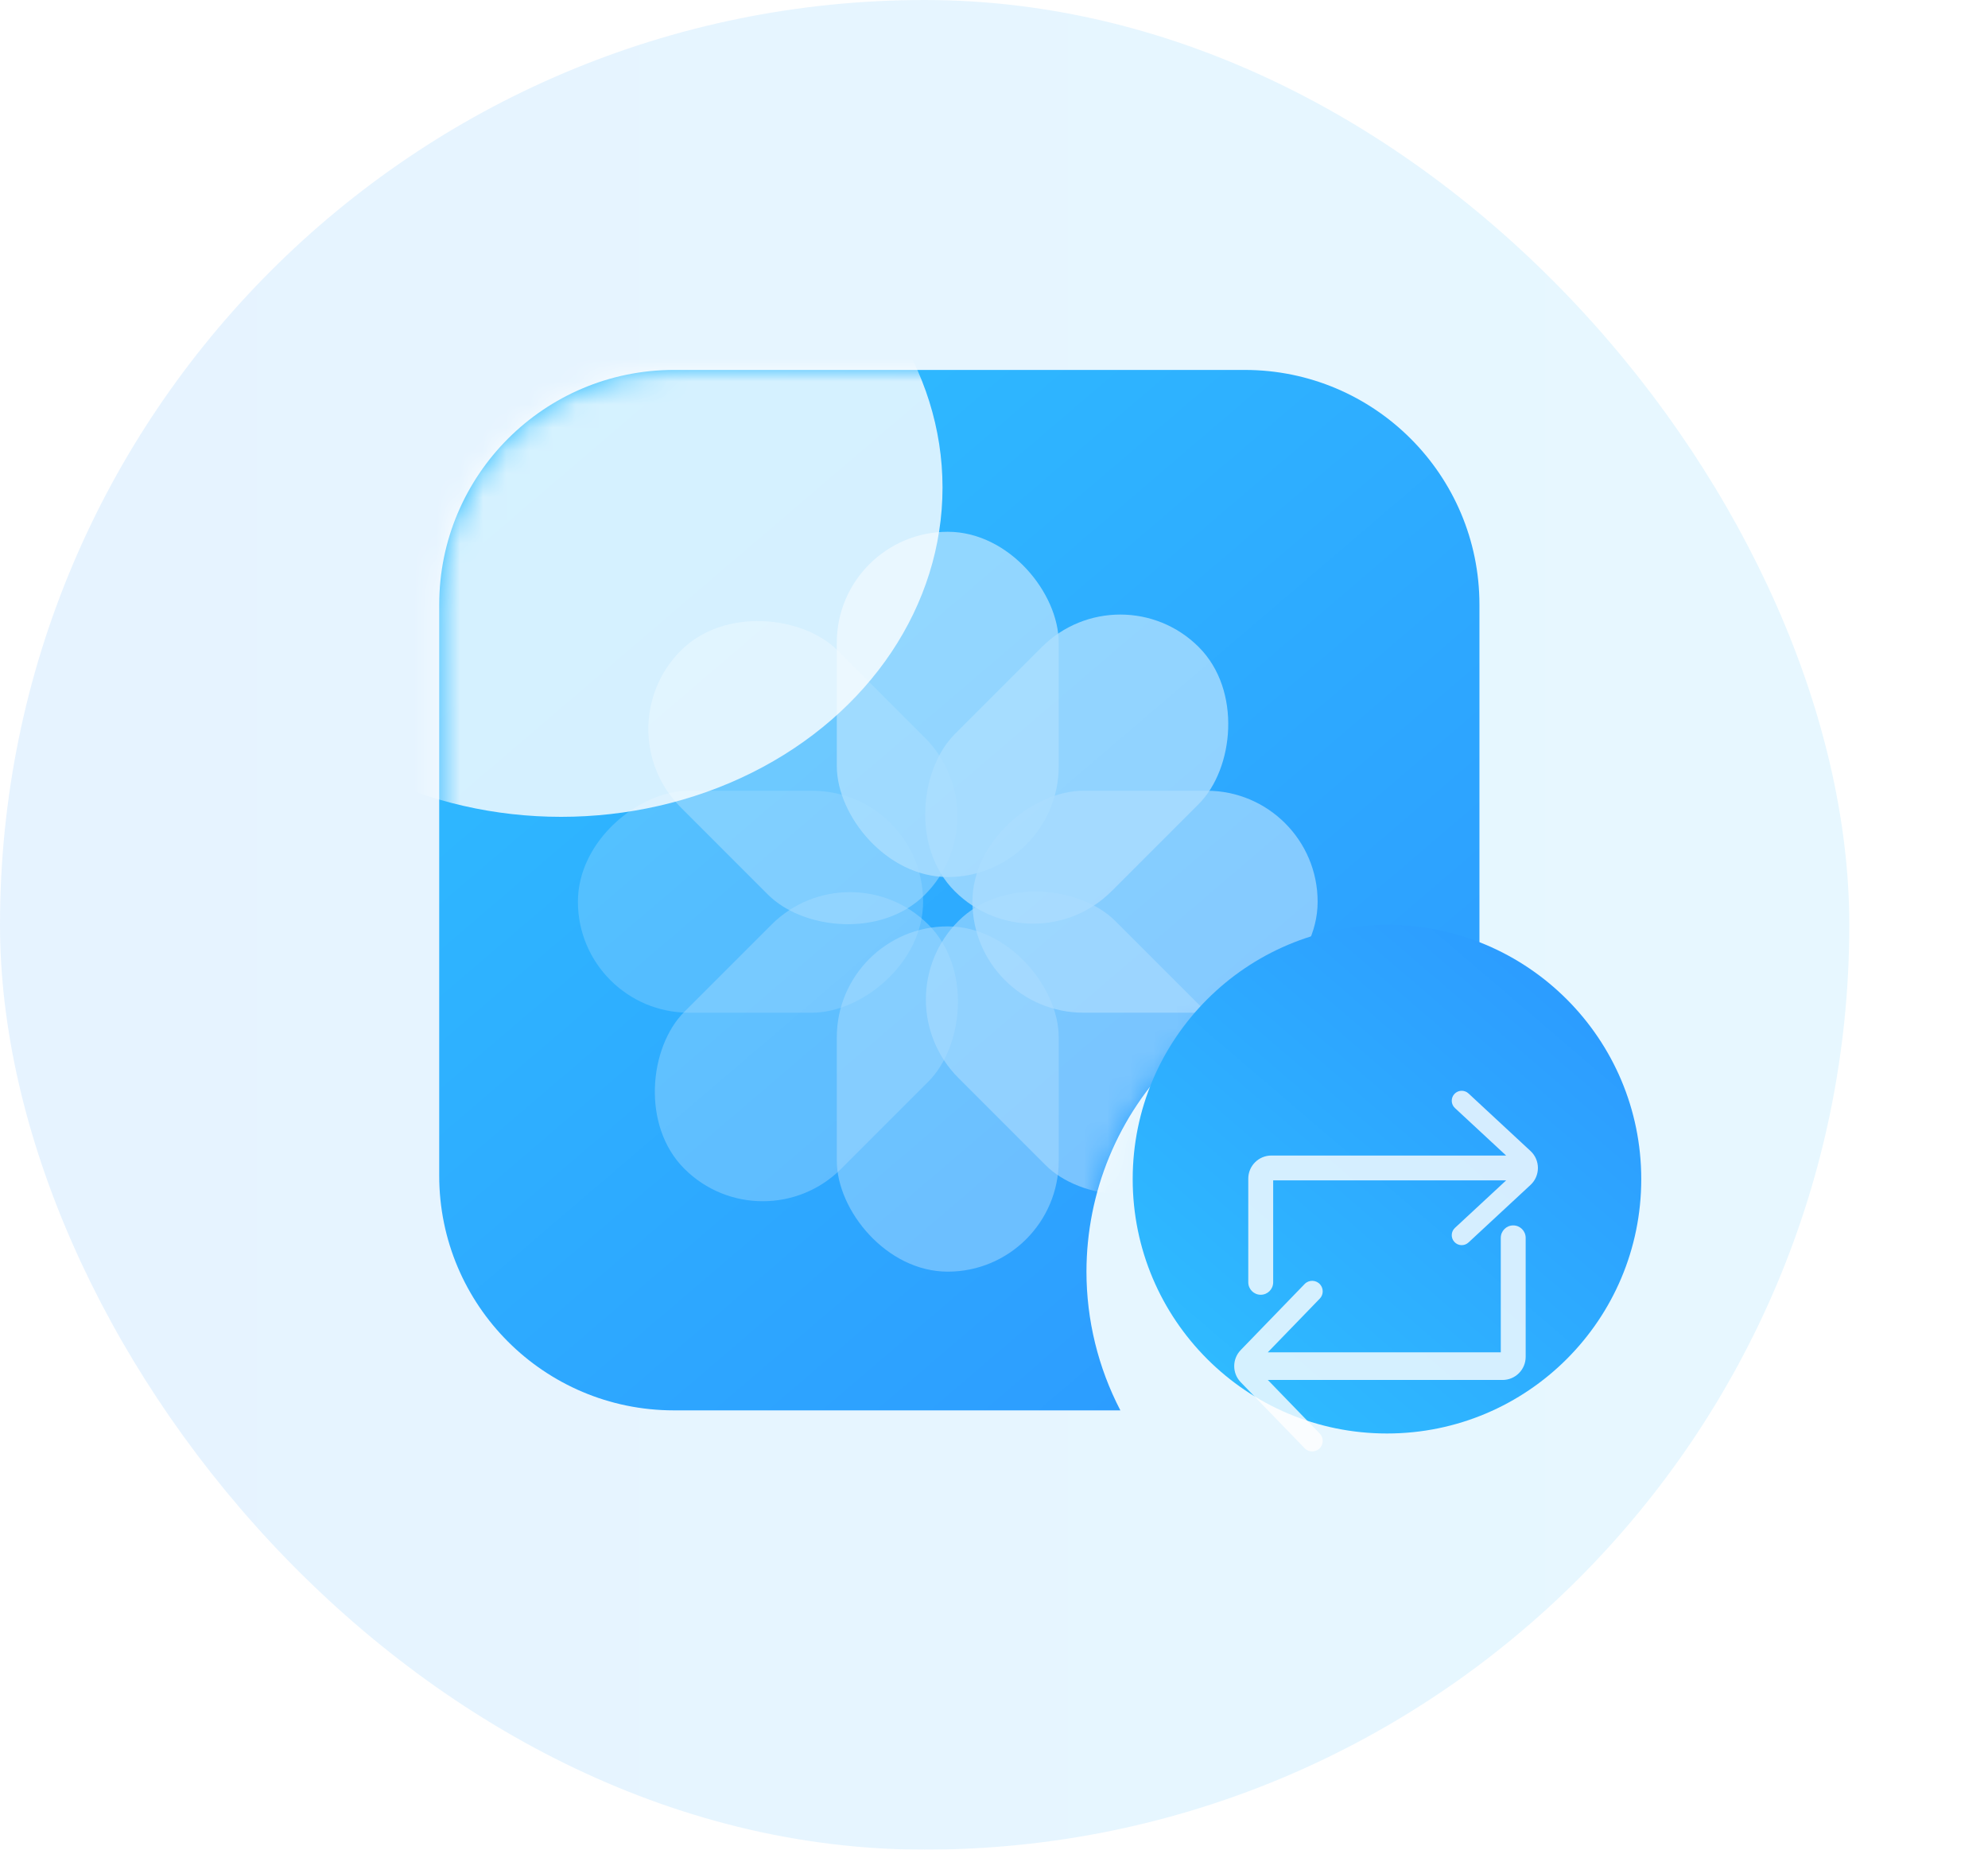 <svg xmlns="http://www.w3.org/2000/svg" xmlns:xlink="http://www.w3.org/1999/xlink" fill="none" version="1.1" width="86" height="80" viewBox="0 0 86 80"><defs><linearGradient x1="0" y1="0.5" x2="1" y2="0.5" id="master_svg0_1_4687"><stop offset="0%" stop-color="#2C98FF" stop-opacity="1"/><stop offset="100%" stop-color="#2FBFFF" stop-opacity="1"/></linearGradient><linearGradient x1="0.912" y1="1" x2="0.057" y2="0" id="master_svg1_1_69587"><stop offset="0%" stop-color="#2C98FF" stop-opacity="1"/><stop offset="100%" stop-color="#2FBFFF" stop-opacity="1"/></linearGradient><linearGradient x1="0.912" y1="1" x2="0.057" y2="0" id="master_svg2_1_69587"><stop offset="0%" stop-color="#FFFFFF" stop-opacity="1"/><stop offset="100%" stop-color="#FFFFFF" stop-opacity="1"/></linearGradient><mask id="master_svg3_207_54447" style="mask-type:alpha" maskUnits="userSpaceOnUse"><g><path d="M64,42.631Q63.031,42.317,62.025,42.159Q61.019,42,60,42Q59.681,42,59.362,42.016Q59.043,42.031,58.726,42.063Q58.408,42.094,58.093,42.141Q57.777,42.188,57.464,42.25Q57.151,42.312,56.841,42.39Q56.532,42.467,56.226,42.56Q55.921,42.652,55.62,42.76Q55.32,42.867,55.025,42.99Q54.73,43.112,54.442,43.248Q54.153,43.385,53.872,43.535Q53.59,43.685,53.317,43.85Q53.043,44.014,52.778,44.191Q52.512,44.368,52.256,44.558Q52,44.748,51.753,44.951Q51.506,45.153,51.27,45.368Q51.033,45.582,50.808,45.808Q50.582,46.033,50.368,46.27Q50.153,46.506,49.951,46.753Q49.748,47,49.558,47.256Q49.368,47.512,49.191,47.778Q49.014,48.043,48.849,48.317Q48.686,48.59,48.535,48.872Q48.385,49.153,48.248,49.442Q48.112,49.73,47.99,50.025Q47.867,50.32,47.76,50.62Q47.652,50.921,47.56,51.226Q47.467,51.532,47.39,51.841Q47.312,52.151,47.25,52.464Q47.188,52.777,47.141,53.092Q47.094,53.408,47.063,53.726Q47.031,54.043,47.016,54.362Q47,54.681,47,55Q47,55.78,47.093,56.555Q47.187,57.33,47.372,58.088Q47.558,58.847,47.832,59.577Q48.107,60.308,48.467,61L29.154,61L29.151,61C23.544,60.998,19,56.453,19,50.847L19,26.151C19.003,20.544,23.548,16,29.154,16L53.847,16L53.849,16C59.456,16.002,64,20.547,64,26.154L64,42.631Z" fill-rule="evenodd" fill="url(#master_svg2_1_69587)" fill-opacity="1"/></g></mask><filter id="master_svg4_207_54459" filterUnits="objectBoundingBox" color-interpolation-filters="sRGB" x="-142" y="-142" width="316.999" height="312.484"><feFlood flood-opacity="0" result="BackgroundImageFix"/><feBlend mode="normal" in="SourceGraphic" in2="BackgroundImageFix" result="shape"/><feGaussianBlur stdDeviation="35.5" result="effect1_foregroundBlur"/></filter><filter id="master_svg5_207_54461" filterUnits="objectBoundingBox" color-interpolation-filters="sRGB" x="-20" y="-16" width="62" height="62"><feFlood flood-opacity="0" result="BackgroundImageFix"/><feColorMatrix in="SourceAlpha" type="matrix" values="0 0 0 0 0 0 0 0 0 0 0 0 0 0 0 0 0 0 127 0"/><feOffset dy="4" dx="0"/><feGaussianBlur stdDeviation="5"/><feColorMatrix type="matrix" values="0 0 0 0 0.267 0 0 0 0 0.659 0 0 0 0 0.98 0 0 0 0.4 0"/><feBlend mode="normal" in2="BackgroundImageFix" result="effect1_dropShadow"/><feBlend mode="normal" in="SourceGraphic" in2="effect1_dropShadow" result="shape"/></filter><linearGradient x1="0.912" y1="1" x2="0.057" y2="0" id="master_svg6_1_69587"><stop offset="0%" stop-color="#2C98FF" stop-opacity="1"/><stop offset="100%" stop-color="#2FBFFF" stop-opacity="1"/></linearGradient></defs><g><g><g style="opacity:0.12;"><rect x="0" y="0" width="80" height="80" rx="40" fill="url(#master_svg0_1_4687)" fill-opacity="1"/></g><g><g><g><path d="M64,42.631Q63.031,42.317,62.025,42.159Q61.019,42,60,42Q59.681,42,59.362,42.016Q59.043,42.031,58.726,42.063Q58.408,42.094,58.093,42.141Q57.777,42.188,57.464,42.25Q57.151,42.312,56.841,42.39Q56.532,42.467,56.226,42.56Q55.921,42.652,55.62,42.76Q55.32,42.867,55.025,42.99Q54.73,43.112,54.442,43.248Q54.153,43.385,53.872,43.535Q53.59,43.685,53.317,43.85Q53.043,44.014,52.778,44.191Q52.512,44.368,52.256,44.558Q52,44.748,51.753,44.951Q51.506,45.153,51.27,45.368Q51.033,45.582,50.808,45.808Q50.582,46.033,50.368,46.27Q50.153,46.506,49.951,46.753Q49.748,47,49.558,47.256Q49.368,47.512,49.191,47.778Q49.014,48.043,48.849,48.317Q48.686,48.59,48.535,48.872Q48.385,49.153,48.248,49.442Q48.112,49.73,47.99,50.025Q47.867,50.32,47.76,50.62Q47.652,50.921,47.56,51.226Q47.467,51.532,47.39,51.841Q47.312,52.151,47.25,52.464Q47.188,52.777,47.141,53.092Q47.094,53.408,47.063,53.726Q47.031,54.043,47.016,54.362Q47,54.681,47,55Q47,55.78,47.093,56.555Q47.187,57.33,47.372,58.088Q47.558,58.847,47.832,59.577Q48.107,60.308,48.467,61L29.154,61L29.151,61C23.544,60.998,19,56.453,19,50.847L19,26.151C19.003,20.544,23.548,16,29.154,16L53.847,16L53.849,16C59.456,16.002,64,20.547,64,26.154L64,42.631Z" fill-rule="evenodd" fill="url(#master_svg1_1_69587)" fill-opacity="1"/></g><g mask="url(#master_svg3_207_54447)"><g style="opacity:0.6;"><g style="opacity:0.8;"><rect x="36.2" y="23" width="9.6" height="14.933" rx="4.8" fill="#FFFFFF" fill-opacity="1"/></g><g transform="matrix(0.707,0.707,-0.707,0.707,31.59,-27.066)" style="opacity:0.8;"><rect x="48.467" y="24.6" width="9.6" height="14.933" rx="4.8" fill="#FFFFFF" fill-opacity="1"/></g><g transform="matrix(0,1,-1,0,91.2,-22.8)" style="opacity:0.7;"><rect x="57" y="34.2" width="9.6" height="14.933" rx="4.8" fill="#FFFFFF" fill-opacity="1"/></g><g transform="matrix(-0.707,0.707,-0.707,-0.707,127.808,41.06)" style="opacity:0.6;"><rect x="55.4" y="47" width="9.6" height="14.933" rx="4.8" fill="#FFFFFF" fill-opacity="1"/></g><g transform="matrix(-1,0,0,-1,91.6,110)" style="opacity:0.5;"><rect x="45.8" y="55" width="9.6" height="14.933" rx="4.8" fill="#FFFFFF" fill-opacity="1"/></g><g transform="matrix(-0.707,-0.707,0.707,-0.707,18.198,115.404)" style="opacity:0.4;"><rect x="33" y="53.933" width="9.6" height="14.933" rx="4.8" fill="#FFFFFF" fill-opacity="1"/></g><g transform="matrix(0,-1,1,0,-18.8,68.8)" style="opacity:0.3;"><rect x="25" y="43.8" width="9.6" height="14.933" rx="4.8" fill="#FFFFFF" fill-opacity="1"/></g><g transform="matrix(0.707,-0.707,0.707,0.707,-14.663,27.668)" style="opacity:0.5;"><rect x="26.067" y="31.533" width="9.6" height="14.933" rx="4.8" fill="#FFFFFF" fill-opacity="1"/></g></g><g style="opacity:0.8;" filter="url(#master_svg4_207_54459)"><ellipse cx="24.274" cy="21.087" rx="16.499" ry="14.242" fill="#FFFFFF" fill-opacity="1"/></g></g></g><g><g transform="matrix(1,0,0,-1,0,132)" filter="url(#master_svg5_207_54461)"><ellipse cx="60" cy="77" rx="11" ry="11" fill="url(#master_svg6_1_69587)" fill-opacity="1"/></g><g style="opacity:0.8;"><path d="M65.156,51.052L55.077,51.052L55.077,55.461C55.077,55.759,54.836,56,54.539,56C54.241,56,54,55.759,54,55.461L54,50.978C54,50.425,54.448,49.978,55,49.978L65.154,49.978L62.94,47.924C62.765,47.762,62.755,47.489,62.918,47.314C63.079,47.141,63.352,47.131,63.526,47.292L66.21,49.783C66.636,50.178,66.636,50.853,66.21,51.249L63.526,53.739C63.352,53.901,63.079,53.891,62.918,53.717C62.755,53.543,62.765,53.27,62.94,53.108L65.156,51.052ZM54.844,58.489L64.923,58.489L64.923,53.539C64.923,53.241,65.164,53,65.461,53C65.759,53,66,53.241,66,53.539L66,58.685C66,59.238,65.552,59.685,65,59.685L54.846,59.685L57.092,62.004C57.254,62.171,57.263,62.434,57.114,62.612C56.94,62.82,56.626,62.831,56.438,62.637L53.673,59.782C53.298,59.394,53.298,58.778,53.673,58.391L56.438,55.535C56.626,55.341,56.94,55.353,57.114,55.56C57.263,55.739,57.254,56.001,57.092,56.168L54.844,58.489Z" fill-rule="evenodd" fill="#FFFFFF" fill-opacity="1"/></g></g></g></g></g></svg>